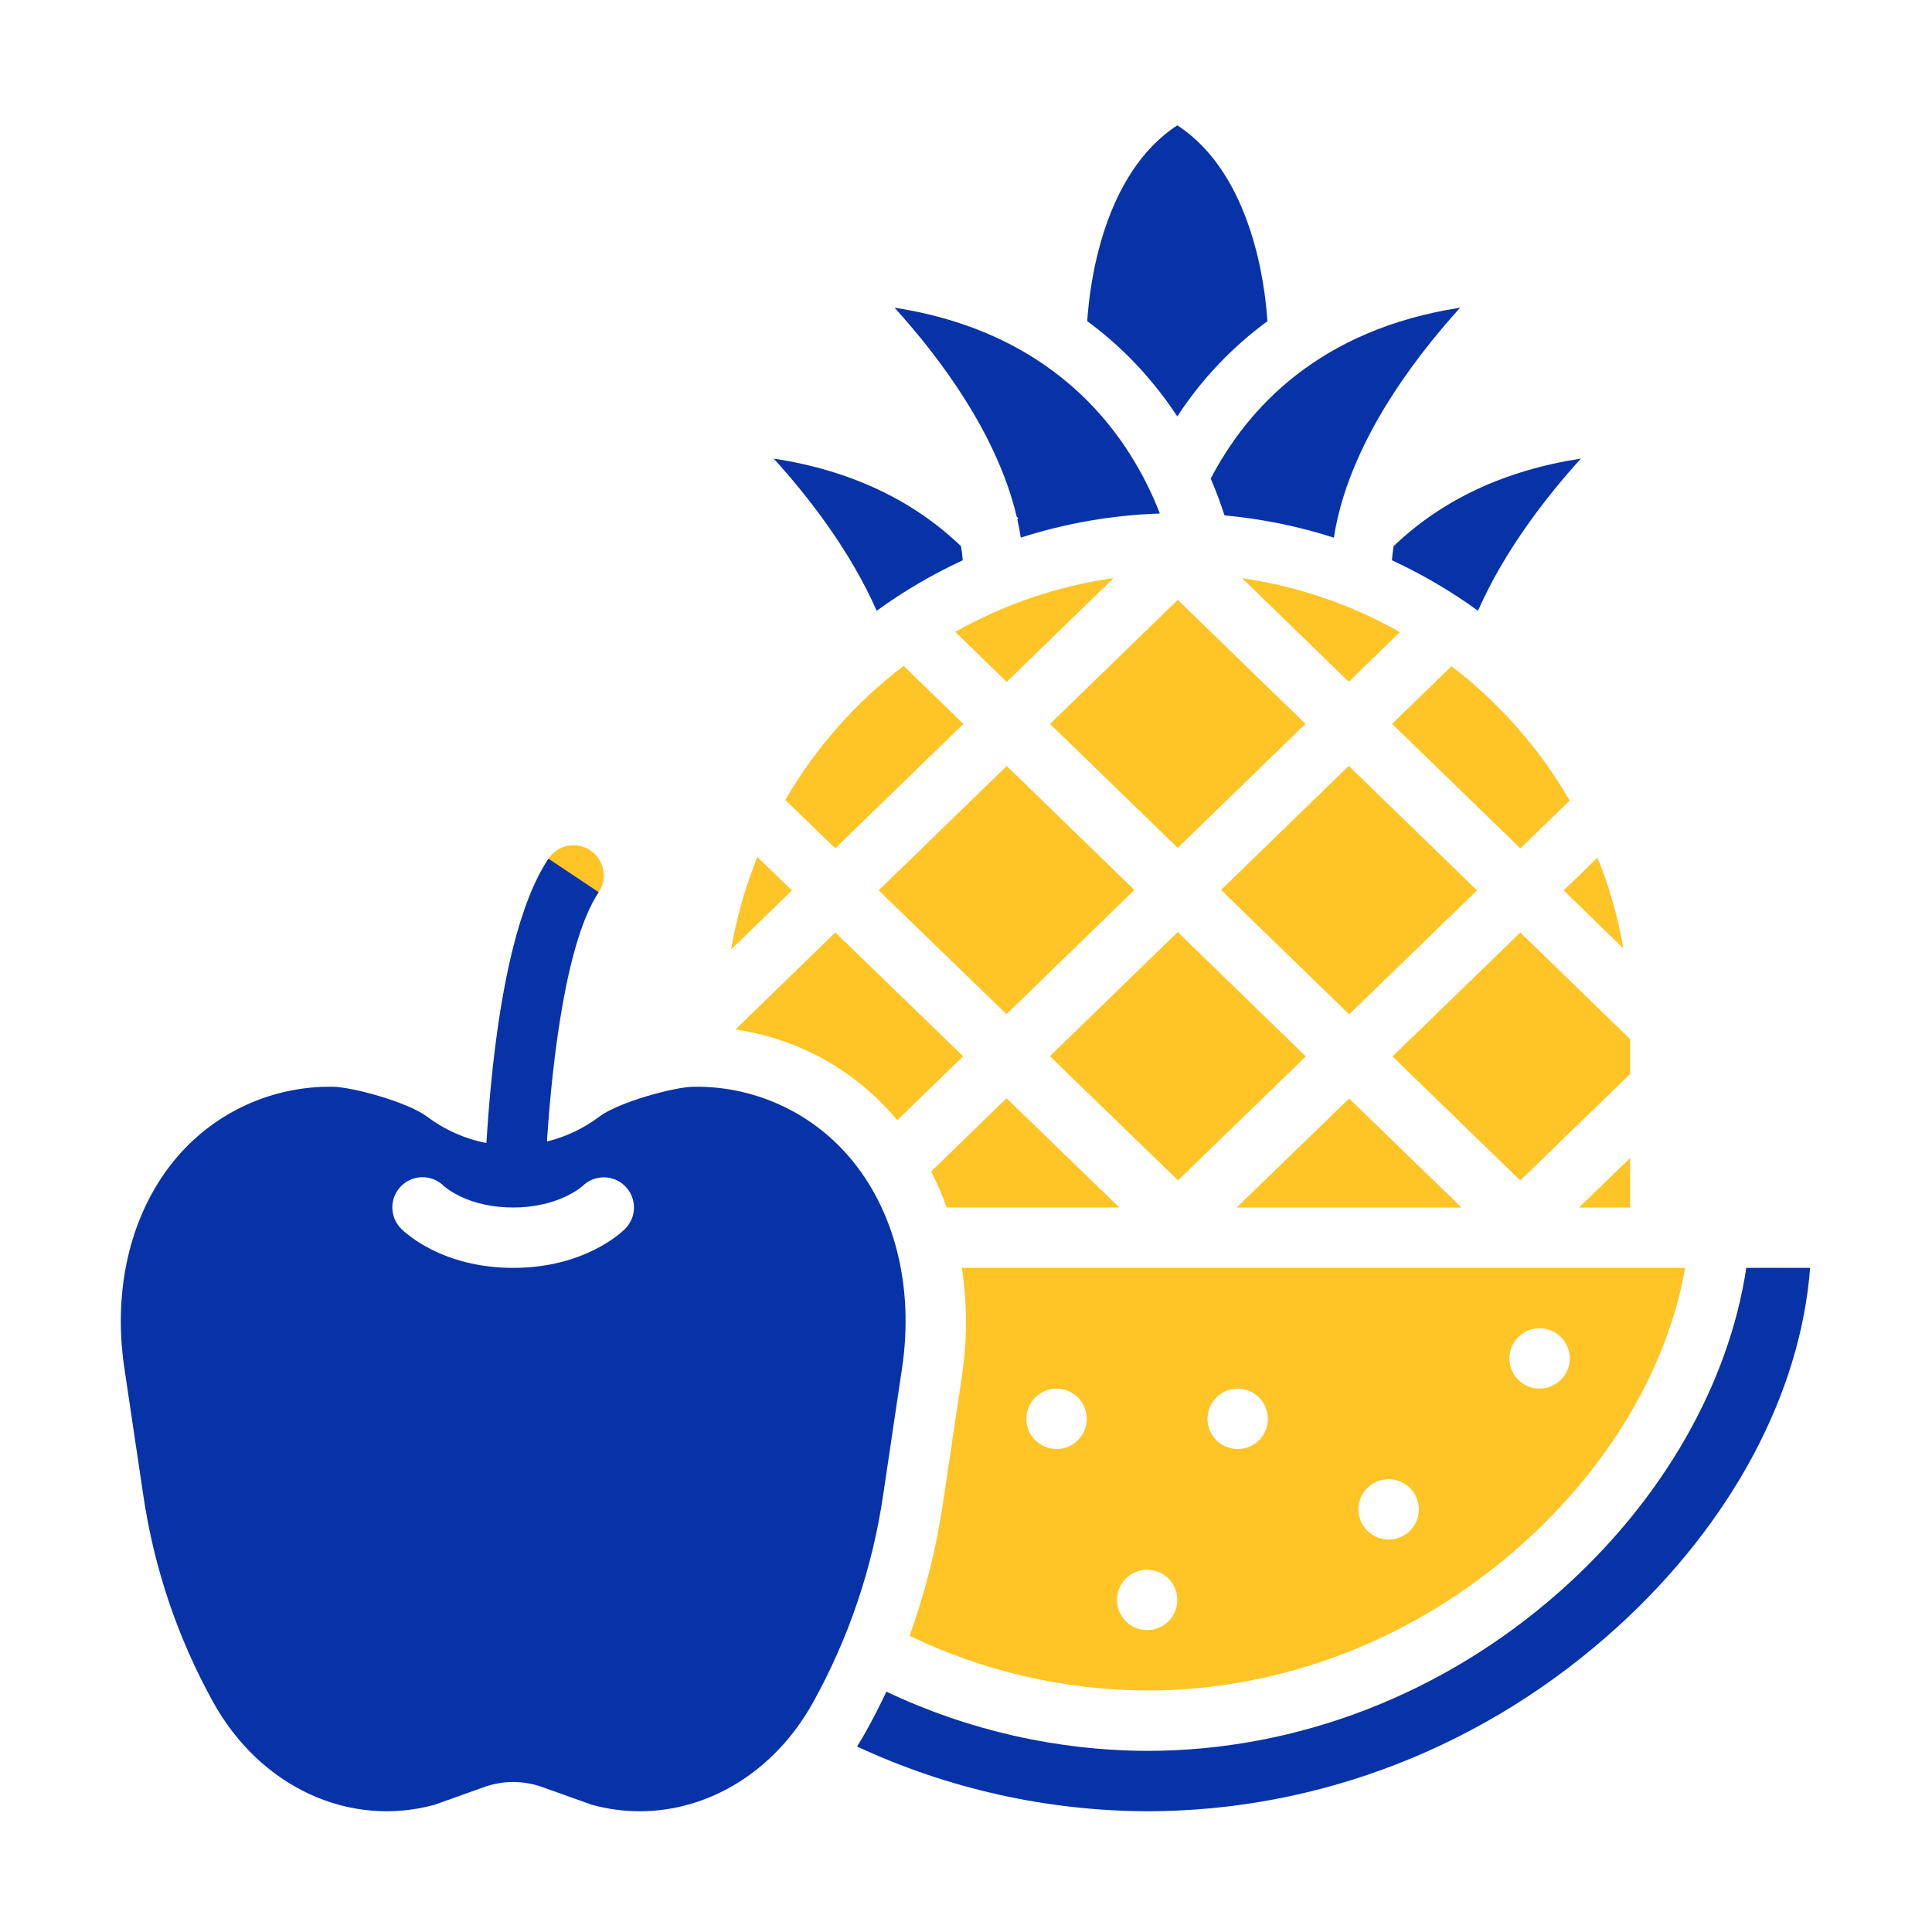 <svg xmlns="http://www.w3.org/2000/svg" width="64" height="64" viewBox="0 0 64 64" fill="none"><path d="M51.674 52.716C47.827 56.123 42.971 58 38.001 58C35.012 57.989 32.063 57.319 29.363 56.038C29.148 56.494 28.918 56.943 28.672 57.384C28.582 57.545 28.488 57.701 28.391 57.855C31.401 59.257 34.68 59.988 38.001 60C43.725 60 49.262 57.828 53.59 53.885C57.362 50.45 59.644 46.169 59.962 42H57.848C57.268 45.861 55.056 49.721 51.674 52.716Z" fill="#0832A8"></path><path d="M33.735 17.171L33.7 17.204C33.745 17.405 33.784 17.607 33.815 17.809C35.306 17.331 36.857 17.062 38.422 17.011C37.481 14.589 35.174 11.053 29.633 10.193C31.131 11.845 33.03 14.37 33.679 17.113C33.698 17.132 33.717 17.151 33.735 17.171Z" fill="#0832A8"></path><path d="M31.892 18.56C31.88 18.405 31.861 18.25 31.836 18.095C30.226 16.55 28.148 15.578 25.63 15.191C26.779 16.457 28.164 18.238 29.041 20.233C29.934 19.584 30.889 19.024 31.892 18.56Z" fill="#0832A8"></path><path d="M38.999 13.794C39.797 12.572 40.808 11.504 41.985 10.64C41.91 9.468 41.478 5.766 39 4.152C36.524 5.765 36.091 9.463 36.016 10.638C36.514 11.004 36.983 11.408 37.42 11.846C38.011 12.44 38.54 13.093 38.999 13.794Z" fill="#0832A8"></path><path d="M40.564 17.073C41.795 17.186 43.009 17.433 44.186 17.811C44.65 14.802 46.746 11.983 48.369 10.193C43.726 10.91 41.334 13.502 40.106 15.855C40.297 16.297 40.447 16.709 40.564 17.073Z" fill="#0832A8"></path><path d="M46.109 18.559C47.111 19.023 48.066 19.583 48.96 20.232C49.837 18.238 51.221 16.457 52.37 15.191C49.855 15.578 47.776 16.55 46.165 18.092C46.14 18.248 46.121 18.404 46.109 18.559Z" fill="#0832A8"></path><path d="M50.348 51.219C53.294 48.61 55.246 45.302 55.823 42H31.865C32.044 43.195 32.043 44.41 31.861 45.605L31.236 49.802C31.015 51.297 30.645 52.767 30.131 54.189C32.587 55.37 35.275 55.989 38.001 56C42.482 56 46.867 54.302 50.348 51.219ZM51.001 44C51.198 44 51.392 44.059 51.556 44.169C51.721 44.278 51.849 44.435 51.924 44.617C52 44.8 52.02 45.001 51.981 45.195C51.943 45.389 51.847 45.567 51.708 45.707C51.568 45.847 51.389 45.942 51.196 45.981C51.002 46.019 50.8 46 50.618 45.924C50.435 45.848 50.279 45.72 50.169 45.556C50.059 45.391 50.001 45.198 50.001 45C50.001 44.735 50.106 44.48 50.293 44.293C50.481 44.105 50.735 44 51.001 44ZM46.001 49C46.198 49 46.392 49.059 46.556 49.169C46.721 49.278 46.849 49.435 46.924 49.617C47 49.8 47.02 50.001 46.981 50.195C46.943 50.389 46.847 50.567 46.708 50.707C46.568 50.847 46.389 50.942 46.196 50.981C46.002 51.019 45.8 51 45.618 50.924C45.435 50.848 45.279 50.72 45.169 50.556C45.059 50.391 45.001 50.198 45.001 50C45.001 49.735 45.106 49.48 45.293 49.293C45.481 49.105 45.735 49 46.001 49ZM41.001 46C41.198 46 41.392 46.059 41.556 46.169C41.721 46.278 41.849 46.435 41.924 46.617C42 46.8 42.02 47.001 41.981 47.195C41.943 47.389 41.847 47.567 41.708 47.707C41.568 47.847 41.389 47.942 41.196 47.981C41.002 48.019 40.8 48 40.618 47.924C40.435 47.848 40.279 47.72 40.169 47.556C40.059 47.391 40.001 47.198 40.001 47C40.001 46.735 40.106 46.48 40.293 46.293C40.481 46.105 40.735 46 41.001 46ZM35 48C34.803 48 34.609 47.941 34.445 47.831C34.28 47.722 34.152 47.565 34.077 47.383C34.001 47.2 33.981 46.999 34.02 46.805C34.058 46.611 34.154 46.433 34.293 46.293C34.433 46.153 34.611 46.058 34.805 46.019C34.999 45.981 35.2 46 35.383 46.076C35.566 46.152 35.722 46.28 35.832 46.444C35.942 46.609 36 46.802 36 47C36 47.265 35.895 47.52 35.708 47.707C35.52 47.895 35.266 48 35 48ZM37.001 53C37.001 52.802 37.059 52.609 37.169 52.444C37.279 52.28 37.435 52.152 37.618 52.076C37.8 52 38.002 51.981 38.196 52.019C38.389 52.058 38.568 52.153 38.708 52.293C38.847 52.433 38.943 52.611 38.981 52.805C39.02 52.999 39 53.2 38.924 53.383C38.849 53.565 38.721 53.722 38.556 53.831C38.392 53.941 38.198 54 38.001 54C37.735 54 37.481 53.895 37.293 53.707C37.106 53.52 37.001 53.265 37.001 53Z" fill="#FFC425"></path><path d="M25.09 28.389C24.69 29.376 24.398 30.404 24.217 31.455L26.234 29.496L25.09 28.389Z" fill="#FFC425"></path><path d="M31.913 23.981L29.933 22.059C28.346 23.266 27.015 24.774 26.014 26.498L27.669 28.101L31.913 23.981Z" fill="#FFC425"></path><path d="M33.341 33.595L37.578 29.481L33.349 25.375L29.107 29.494L33.341 33.595Z" fill="#FFC425"></path><path d="M41.149 19.154L44.68 22.584L46.372 20.94C44.758 20.025 42.986 19.419 41.149 19.154Z" fill="#FFC425"></path><path d="M33.348 22.588L36.889 19.15C35.044 19.411 33.265 20.016 31.643 20.933L33.348 22.588Z" fill="#FFC425"></path><path d="M48.081 22.07L46.116 23.979L50.364 28.104L51.998 26.519C50.999 24.792 49.667 23.28 48.081 22.07Z" fill="#FFC425"></path><path d="M44.68 25.371L40.449 29.48L44.693 33.601L48.927 29.495L44.68 25.371Z" fill="#FFC425"></path><path d="M44.693 36.389L40.968 40H48.413L44.693 36.389Z" fill="#FFC425"></path><path d="M53.778 31.418C53.598 30.388 53.311 29.38 52.92 28.41L51.799 29.497L53.778 31.418Z" fill="#FFC425"></path><path d="M30.845 38.807C31.043 39.193 31.215 39.591 31.361 39.999H37.079L33.343 36.381L30.845 38.807Z" fill="#FFC425"></path><path d="M24.362 34.103C26.412 34.399 28.284 35.429 29.632 37.002C29.663 37.038 29.692 37.074 29.722 37.11L31.906 34.99L27.671 30.889L24.362 34.103Z" fill="#FFC425"></path><path d="M46.129 34.996L50.36 39.103L54.001 35.577V34.423L50.363 30.891L46.129 34.996Z" fill="#FFC425"></path><path d="M43.257 34.995L39.014 30.875L34.779 34.988L39.024 39.1L43.257 34.995Z" fill="#FFC425"></path><path d="M52.307 40.001H54V38.361L52.307 40.001Z" fill="#FFC425"></path><path d="M34.784 23.981L39.013 28.087L43.245 23.978L39.016 19.871L34.784 23.981Z" fill="#FFC425"></path><path d="M19 30C19.553 30 20 29.552 20 29C20 28.448 19.553 28 19 28C18.448 28 18 28.448 18 29C18 29.552 18.448 30 19 30Z" fill="#FFC425"></path><path d="M28.117 38.308C27.483 37.572 26.695 36.984 25.809 36.586C24.923 36.187 23.961 35.987 22.989 36C22.354 36 20.497 36.507 19.858 36.987C19.34 37.378 18.748 37.659 18.118 37.815C18.312 34.862 18.791 31.119 19.833 29.555L18.168 28.445C17.247 29.829 16.603 32.38 16.255 36.03C16.194 36.674 16.147 37.293 16.112 37.864C15.397 37.725 14.724 37.425 14.143 36.987C13.504 36.508 11.647 36 11.011 36C10.04 35.987 9.078 36.187 8.192 36.586C7.306 36.984 6.518 37.572 5.884 38.307C4.362 40.073 3.718 42.625 4.118 45.31L4.743 49.507C5.096 51.93 5.886 54.269 7.075 56.409C8.636 59.206 11.576 60.559 14.4 59.784L16.039 59.198C16.661 58.976 17.34 58.976 17.962 59.198L19.6 59.784C20.119 59.927 20.654 60 21.192 60C23.48 60 25.658 58.681 26.926 56.409C28.115 54.269 28.905 51.93 29.258 49.507L29.883 45.31C30.283 42.625 29.639 40.073 28.117 38.308ZM20.708 40.708C20.575 40.839 19.347 42 17 42C14.656 42 13.428 40.842 13.294 40.708C13.2 40.615 13.125 40.505 13.074 40.383C13.023 40.262 12.997 40.131 12.996 39.999C12.996 39.868 13.021 39.737 13.072 39.615C13.122 39.493 13.195 39.382 13.289 39.289C13.382 39.196 13.492 39.122 13.614 39.072C13.736 39.021 13.867 38.995 13.998 38.996C14.13 38.996 14.261 39.023 14.382 39.073C14.504 39.124 14.614 39.199 14.707 39.292L14.696 39.282C14.72 39.304 15.155 39.701 16.019 39.895V39.896C16.341 39.967 16.671 40.001 17 40C17.343 40.001 17.685 39.963 18.018 39.885C18.861 39.686 19.288 39.298 19.293 39.293C19.386 39.2 19.497 39.126 19.618 39.076C19.739 39.026 19.869 39 20.001 39C20.132 39 20.262 39.026 20.383 39.076C20.505 39.126 20.615 39.2 20.708 39.293C20.801 39.386 20.874 39.496 20.924 39.617C20.975 39.739 21.001 39.868 21.001 40C21.001 40.131 20.975 40.261 20.924 40.383C20.874 40.504 20.8 40.615 20.708 40.708Z" fill="#0832A8"></path></svg>